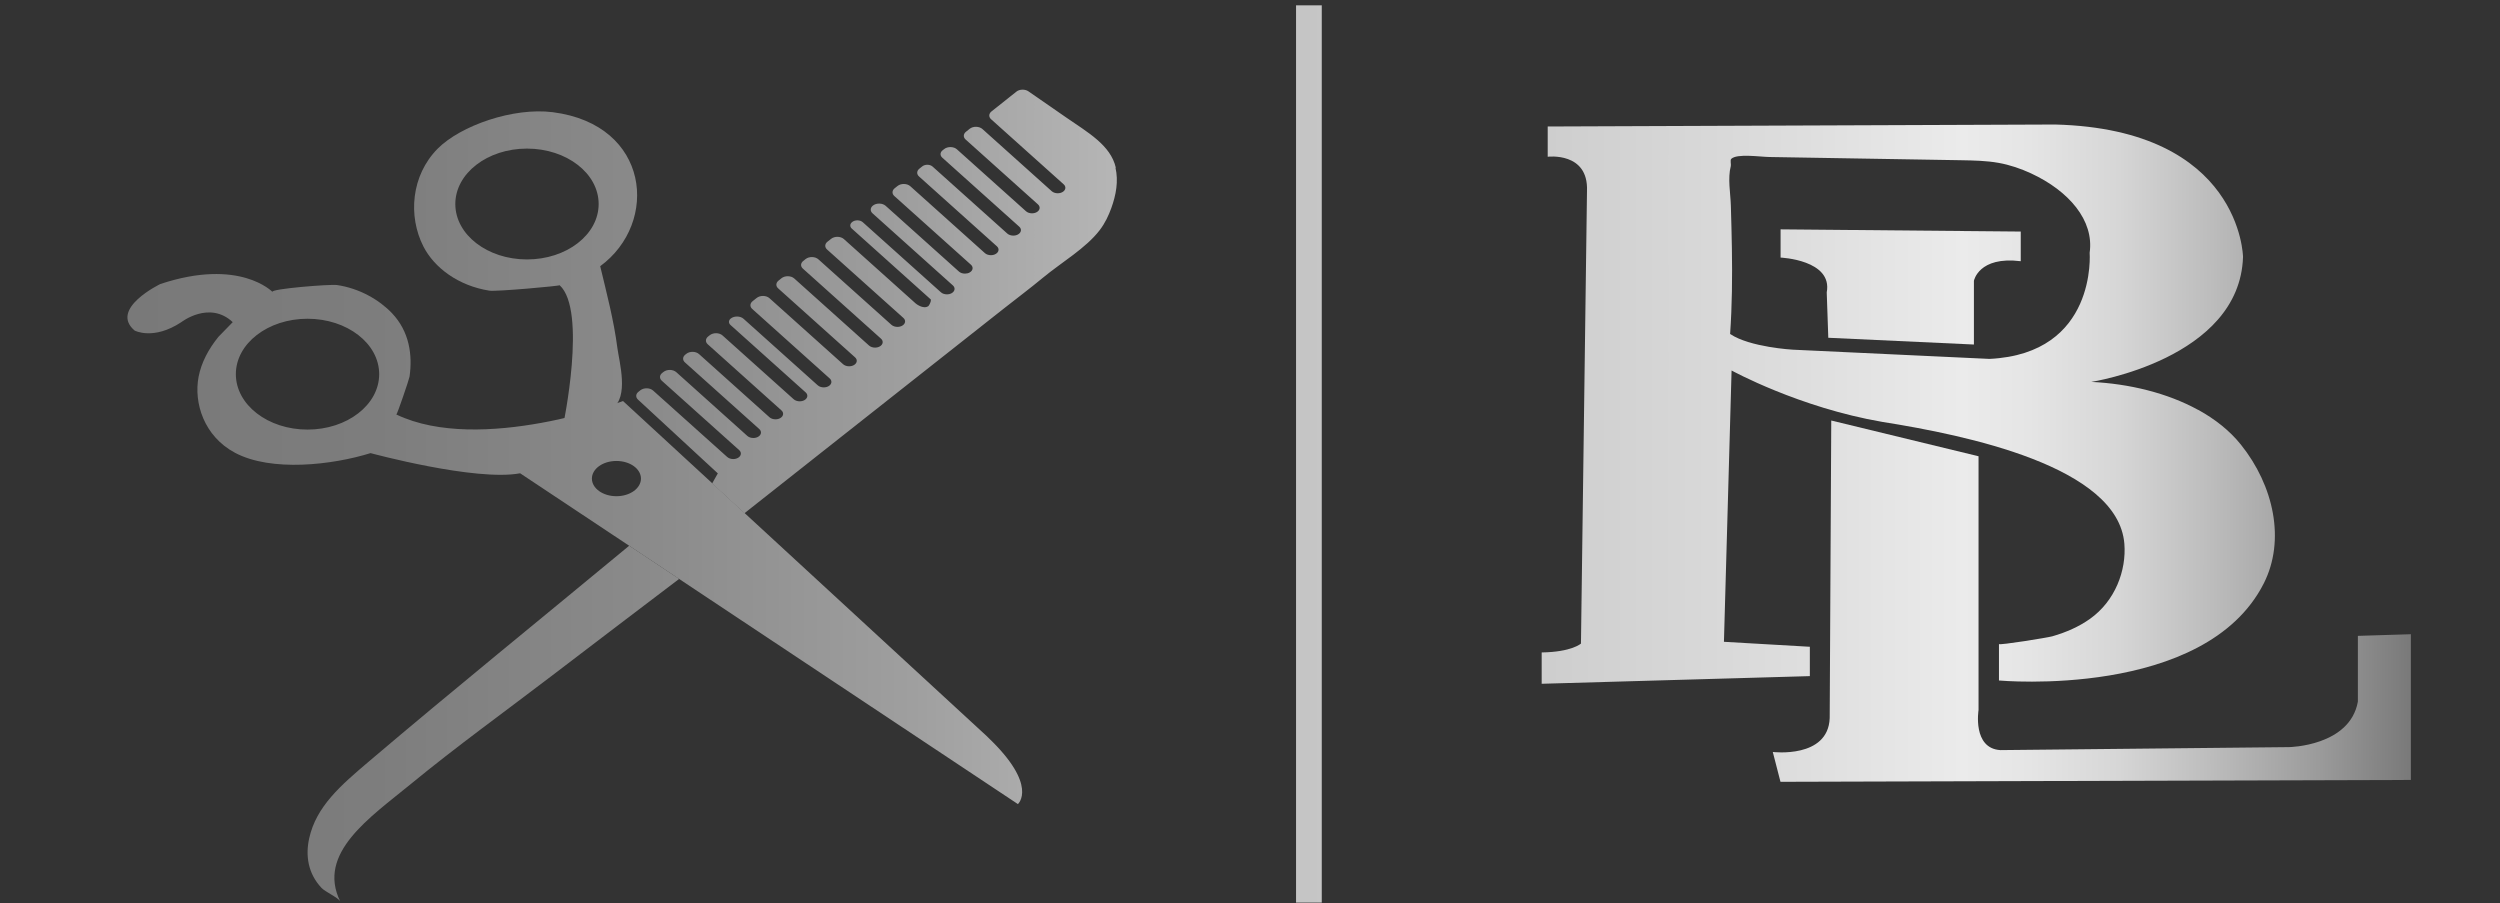 <svg xmlns="http://www.w3.org/2000/svg" width="404" height="146" viewBox="0 0 404 146" fill="none"><rect x="0" y="0" width="404" height="146" fill="#333333" stroke="none"/><g clip-path="url(#clip0_19_1317)"><path d="M96.994 43.017C106.552 36.005 105.065 20.156 89.352 18.134C82.935 17.308 74.411 20.319 70.741 24.013C66.424 28.352 65.928 34.936 68.423 39.831C70.17 43.247 74.041 46.18 79.089 46.971C80.214 47.145 90.57 46.204 90.435 46.089C94.92 50.163 90.99 68.794 90.99 68.794L98.918 65.987C101.697 64.225 100.06 58.443 99.766 56.21C99.195 51.781 98.044 47.405 96.994 43.023V43.017ZM85.161 41.925C78.761 41.925 73.579 37.918 73.579 32.969C73.579 28.02 78.761 24.013 85.161 24.013C91.561 24.013 96.742 28.02 96.742 32.969C96.742 37.918 91.561 41.925 85.161 41.925Z" fill="url(#paint0_linear_19_1317)"></path><path d="M213.598 -0.587H209.441V147.039H213.598V-0.587Z" fill="url(#paint1_linear_19_1317)"></path><path d="M109.752 93.55C102.915 98.728 96.104 103.918 89.293 109.114C81.642 114.957 73.756 120.642 66.407 126.683C59.823 132.09 51.13 137.86 54.985 145.675C54.683 145.066 52.55 144.118 51.962 143.491C49.745 141.143 49.358 138.222 49.963 135.482C51.105 130.304 55.078 126.906 59.638 123.032C73.454 111.299 87.664 99.802 101.681 88.185L109.752 93.55Z" fill="url(#paint2_linear_19_1317)"></path><path d="M159.596 119.085L100.681 64.81C100.681 64.81 77.644 73.495 64.047 66.983C64.165 67.037 66.13 61.256 66.18 60.87C66.684 57.381 66.164 53.579 63.35 50.616C61.293 48.449 58.076 46.596 54.481 46.065C53.322 45.896 43.597 46.687 44.034 47.176C44.034 47.176 38.743 41.629 25.91 45.896C25.91 45.896 17.604 49.892 21.753 53.416C21.753 53.416 24.776 55.045 29.303 52.058C29.303 52.058 33.838 48.528 37.609 52.058C37.617 52.064 35.425 54.285 35.299 54.43C33.687 56.41 32.528 58.612 32.091 60.894C31.285 65.124 32.973 70.508 37.978 73.169C43.857 76.301 53.717 75.143 59.882 73.223C59.882 73.223 76.872 77.834 84.052 76.482L164.493 129.942C164.493 129.942 167.894 126.954 159.58 119.085H159.596ZM49.694 69.421C43.295 69.421 38.113 65.414 38.113 60.465C38.113 55.516 43.295 51.509 49.694 51.509C56.094 51.509 61.276 55.516 61.276 60.465C61.276 65.414 56.094 69.421 49.694 69.421ZM99.615 80.188C97.423 80.188 95.651 78.915 95.651 77.339C95.651 75.764 97.423 74.491 99.615 74.491C101.807 74.491 103.579 75.764 103.579 77.339C103.579 78.915 101.807 80.188 99.615 80.188Z" fill="url(#paint3_linear_19_1317)"></path><path d="M355.207 66.231C350.26 63.515 344.113 62.012 337.948 61.716C337.948 61.716 361.951 58.029 362.472 41.523C362.472 41.523 362.211 20.901 332.12 20.122L250.109 20.442V25.33C250.109 25.33 256.702 24.503 256.458 30.84L255.484 103.999C255.484 103.999 254.014 105.362 249.135 105.435V110.498L292.471 109.261V104.518L278.588 103.715L279.823 59.87C279.823 59.87 290.732 65.868 304.186 68.18C317.708 70.322 342.299 75.368 343.298 87.879C343.642 92.176 341.82 97.13 337.705 100.033C335.975 101.259 333.908 102.182 331.649 102.828C330.893 103.045 323.033 104.312 323.033 104.077V109.967C323.033 109.967 356.332 113.039 365.831 94.27C369.35 87.317 367.46 78.5 362.127 71.849C360.33 69.604 357.962 67.733 355.232 66.231H355.207ZM321.504 57.999L289.724 56.508C289.724 56.508 282.804 56.128 279.587 53.973C279.907 49.368 279.949 44.758 279.873 40.147C279.839 37.841 279.772 35.53 279.705 33.224C279.646 31.16 279.176 28.867 279.697 26.833C279.764 26.573 279.562 25.88 279.772 25.674C280.696 24.787 284.341 25.342 285.945 25.372C291.068 25.457 296.208 25.541 301.356 25.632C306.504 25.723 311.695 25.807 316.885 25.892C318.917 25.928 320.975 25.964 322.974 26.32C324.821 26.652 326.585 27.262 328.214 28.016C334.337 30.858 338.435 35.62 337.688 40.847C337.688 40.847 338.956 57.16 321.496 57.999H321.504Z" fill="url(#paint4_linear_19_1317)"></path><path d="M295.444 54.583L318.984 55.675V45.379C318.984 45.379 319.74 41.366 326.551 42.211V37.419L287.742 37.063V41.625C287.742 41.625 296.199 41.993 295.2 47.25L295.452 54.577L295.444 54.583Z" fill="url(#paint5_linear_19_1317)"></path><path d="M295.939 67.957L319.732 73.732V114.747C319.732 114.747 318.724 120.939 323.259 121.217L369.921 120.734C369.921 120.734 379.739 120.583 381.032 113.389V102.755L389.598 102.49V126.039L287.725 126.341L286.482 121.519C286.482 121.519 295.427 122.623 295.679 116.051L295.931 67.963L295.939 67.957Z" fill="url(#paint6_linear_19_1317)"></path><path d="M180.315 27.097C179.484 23.445 175.73 21.363 172.244 18.949L166.197 14.761C165.643 14.381 164.761 14.399 164.249 14.809L160.218 18.014C159.773 18.37 159.747 18.907 160.167 19.275L171.892 29.788C172.32 30.169 172.236 30.73 171.698 31.038C171.472 31.171 171.195 31.231 170.926 31.231C170.565 31.231 170.204 31.116 169.96 30.899L158.765 20.856C158.244 20.386 157.262 20.368 156.699 20.814L156.103 21.291C155.657 21.647 155.632 22.184 156.052 22.552L167.734 33.029C168.163 33.41 168.079 33.971 167.541 34.279C167.314 34.411 167.037 34.472 166.769 34.472C166.407 34.472 166.046 34.357 165.803 34.14L154.641 24.134C154.121 23.663 153.138 23.645 152.575 24.091L152.323 24.29C151.903 24.622 151.878 25.129 152.273 25.479L164.711 36.632C165.139 37.013 165.055 37.574 164.518 37.882C164.291 38.014 164.014 38.075 163.745 38.075C163.384 38.075 163.023 37.96 162.779 37.743L150.711 26.922C150.291 26.541 149.493 26.523 149.039 26.886L148.569 27.26C148.124 27.616 148.099 28.153 148.519 28.521L161.091 39.795C161.52 40.175 161.436 40.736 160.898 41.044C160.671 41.177 160.394 41.237 160.125 41.237C159.764 41.237 159.403 41.123 159.16 40.905L147.108 30.096C146.587 29.625 145.604 29.607 145.042 30.054L144.58 30.422C144.135 30.778 144.11 31.315 144.53 31.683L156.9 42.776C157.329 43.156 157.245 43.718 156.707 44.025C156.48 44.158 156.203 44.218 155.935 44.218C155.573 44.218 155.212 44.104 154.969 43.887L143.127 33.265C142.606 32.794 141.624 32.776 141.061 33.222C140.616 33.578 140.591 34.116 141.011 34.484L153.986 46.126C154.414 46.506 154.33 47.067 153.793 47.375C153.566 47.508 153.289 47.568 153.02 47.568C152.659 47.568 152.298 47.453 152.055 47.236L139.423 35.908C138.995 35.522 138.18 35.504 137.718 35.872L137.693 35.896C137.324 36.186 137.307 36.632 137.651 36.94L150.425 48.401C150.476 48.92 150.03 49.463 150.03 49.463C149.165 50.054 147.964 49.029 147.964 49.029L136.375 38.636C135.854 38.165 134.871 38.147 134.309 38.594L133.712 39.065C133.267 39.42 133.242 39.958 133.662 40.326L145.991 51.382C146.419 51.762 146.335 52.324 145.798 52.632C145.571 52.764 145.294 52.825 145.025 52.825C144.664 52.825 144.303 52.71 144.059 52.493L132.251 41.907C131.73 41.436 130.748 41.418 130.185 41.865L129.799 42.173C129.362 42.523 129.337 43.042 129.748 43.41L142.371 54.732C142.799 55.112 142.715 55.673 142.178 55.981C141.951 56.114 141.674 56.174 141.405 56.174C141.044 56.174 140.683 56.059 140.439 55.842L128.354 45.003C127.833 44.532 126.851 44.514 126.288 44.961L125.809 45.347C125.364 45.703 125.339 46.24 125.759 46.608L138.18 57.749C138.609 58.13 138.525 58.691 137.987 58.999C137.76 59.131 137.483 59.192 137.214 59.192C136.853 59.192 136.492 59.077 136.249 58.86L124.348 48.19C123.827 47.719 122.845 47.701 122.282 48.147L121.619 48.672C121.173 49.029 121.148 49.566 121.568 49.934L134.082 61.159C134.51 61.539 134.426 62.101 133.889 62.408C133.662 62.541 133.385 62.602 133.116 62.602C132.755 62.602 132.394 62.487 132.15 62.27L120.157 51.515C119.637 51.044 118.654 51.026 118.091 51.473C117.722 51.769 117.705 52.209 118.049 52.517L130.193 63.41C130.622 63.791 130.538 64.352 130 64.66C129.773 64.792 129.496 64.853 129.228 64.853C128.866 64.853 128.505 64.738 128.262 64.521L116.764 54.213C116.244 53.742 115.261 53.724 114.698 54.17L114.429 54.382C113.984 54.738 113.959 55.275 114.379 55.643L126.28 66.319C126.708 66.7 126.624 67.261 126.087 67.569C125.86 67.701 125.583 67.762 125.314 67.762C124.953 67.762 124.592 67.647 124.348 67.43L112.968 57.224C112.447 56.754 111.465 56.735 110.902 57.182L110.743 57.309C110.297 57.665 110.272 58.202 110.692 58.57L122.702 69.337C123.13 69.717 123.046 70.278 122.509 70.586C122.282 70.719 122.005 70.779 121.736 70.779C121.375 70.779 121.014 70.665 120.77 70.447L109.29 60.145C108.769 59.675 107.786 59.656 107.224 60.103L107.005 60.272C106.56 60.628 106.535 61.165 106.955 61.533L119.452 72.741C119.88 73.121 119.796 73.682 119.259 73.99C119.032 74.123 118.755 74.183 118.486 74.183C118.125 74.183 117.764 74.068 117.52 73.851L105.544 63.115C105.023 62.644 104.041 62.626 103.478 63.072L103.167 63.32C102.722 63.67 102.697 64.201 103.1 64.575L116 76.501L115.076 78.13L120.3 82.94C125.163 79.102 130.025 75.269 134.88 71.431C143.958 64.267 153.046 57.097 162.124 49.934C164.266 48.244 166.475 46.59 168.549 44.87C171.581 42.366 175.495 40.102 177.729 37.169C178.577 36.053 179.148 34.84 179.593 33.609C180.357 31.49 180.76 29.275 180.265 27.115L180.315 27.097Z" fill="url(#paint7_linear_19_1317)"></path></g><defs><linearGradient id="paint0_linear_19_1317" x1="20.594" y1="73.223" x2="383.406" y2="73.223" gradientUnits="userSpaceOnUse"><stop stop-color="#797979"></stop><stop offset="0.11" stop-color="#7D7D7D"></stop><stop offset="0.23" stop-color="#8A8A8A"></stop><stop offset="0.35" stop-color="#9F9F9F"></stop><stop offset="0.47" stop-color="#BDBDBD"></stop><stop offset="0.48" stop-color="#C2C2C2"></stop><stop offset="0.58" stop-color="#C9C9C9"></stop><stop offset="0.73" stop-color="#DEDEDE"></stop><stop offset="0.8" stop-color="#EBEBEB"></stop><stop offset="0.83" stop-color="#E5E5E5"></stop><stop offset="0.87" stop-color="#D6D6D6"></stop><stop offset="0.91" stop-color="#BDBDBD"></stop><stop offset="0.96" stop-color="#9A9A9A"></stop><stop offset="1" stop-color="#797979"></stop></linearGradient><linearGradient id="paint1_linear_19_1317" x1="20.593" y1="73.223" x2="383.407" y2="73.223" gradientUnits="userSpaceOnUse"><stop stop-color="#797979"></stop><stop offset="0.11" stop-color="#7D7D7D"></stop><stop offset="0.23" stop-color="#8A8A8A"></stop><stop offset="0.35" stop-color="#9F9F9F"></stop><stop offset="0.47" stop-color="#BDBDBD"></stop><stop offset="0.48" stop-color="#C2C2C2"></stop><stop offset="0.58" stop-color="#C9C9C9"></stop><stop offset="0.73" stop-color="#DEDEDE"></stop><stop offset="0.8" stop-color="#EBEBEB"></stop><stop offset="0.83" stop-color="#E5E5E5"></stop><stop offset="0.87" stop-color="#D6D6D6"></stop><stop offset="0.91" stop-color="#BDBDBD"></stop><stop offset="0.96" stop-color="#9A9A9A"></stop><stop offset="1" stop-color="#797979"></stop></linearGradient><linearGradient id="paint2_linear_19_1317" x1="20.594" y1="73.223" x2="383.406" y2="73.223" gradientUnits="userSpaceOnUse"><stop stop-color="#797979"></stop><stop offset="0.11" stop-color="#7D7D7D"></stop><stop offset="0.23" stop-color="#8A8A8A"></stop><stop offset="0.35" stop-color="#9F9F9F"></stop><stop offset="0.47" stop-color="#BDBDBD"></stop><stop offset="0.48" stop-color="#C2C2C2"></stop><stop offset="0.58" stop-color="#C9C9C9"></stop><stop offset="0.73" stop-color="#DEDEDE"></stop><stop offset="0.8" stop-color="#EBEBEB"></stop><stop offset="0.83" stop-color="#E5E5E5"></stop><stop offset="0.87" stop-color="#D6D6D6"></stop><stop offset="0.91" stop-color="#BDBDBD"></stop><stop offset="0.96" stop-color="#9A9A9A"></stop><stop offset="1" stop-color="#797979"></stop></linearGradient><linearGradient id="paint3_linear_19_1317" x1="20.594" y1="73.223" x2="383.406" y2="73.223" gradientUnits="userSpaceOnUse"><stop stop-color="#797979"></stop><stop offset="0.11" stop-color="#7D7D7D"></stop><stop offset="0.23" stop-color="#8A8A8A"></stop><stop offset="0.35" stop-color="#9F9F9F"></stop><stop offset="0.47" stop-color="#BDBDBD"></stop><stop offset="0.48" stop-color="#C2C2C2"></stop><stop offset="0.58" stop-color="#C9C9C9"></stop><stop offset="0.73" stop-color="#DEDEDE"></stop><stop offset="0.8" stop-color="#EBEBEB"></stop><stop offset="0.83" stop-color="#E5E5E5"></stop><stop offset="0.87" stop-color="#D6D6D6"></stop><stop offset="0.91" stop-color="#BDBDBD"></stop><stop offset="0.96" stop-color="#9A9A9A"></stop><stop offset="1" stop-color="#797979"></stop></linearGradient><linearGradient id="paint4_linear_19_1317" x1="26.794" y1="75.229" x2="389.607" y2="75.229" gradientUnits="userSpaceOnUse"><stop stop-color="#797979"></stop><stop offset="0.11" stop-color="#7D7D7D"></stop><stop offset="0.23" stop-color="#8A8A8A"></stop><stop offset="0.35" stop-color="#9F9F9F"></stop><stop offset="0.47" stop-color="#BDBDBD"></stop><stop offset="0.48" stop-color="#C2C2C2"></stop><stop offset="0.58" stop-color="#C9C9C9"></stop><stop offset="0.73" stop-color="#DEDEDE"></stop><stop offset="0.8" stop-color="#EBEBEB"></stop><stop offset="0.83" stop-color="#E5E5E5"></stop><stop offset="0.87" stop-color="#D6D6D6"></stop><stop offset="0.91" stop-color="#BDBDBD"></stop><stop offset="0.96" stop-color="#9A9A9A"></stop><stop offset="1" stop-color="#797979"></stop></linearGradient><linearGradient id="paint5_linear_19_1317" x1="26.794" y1="75.229" x2="389.607" y2="75.229" gradientUnits="userSpaceOnUse"><stop stop-color="#797979"></stop><stop offset="0.11" stop-color="#7D7D7D"></stop><stop offset="0.23" stop-color="#8A8A8A"></stop><stop offset="0.35" stop-color="#9F9F9F"></stop><stop offset="0.47" stop-color="#BDBDBD"></stop><stop offset="0.48" stop-color="#C2C2C2"></stop><stop offset="0.58" stop-color="#C9C9C9"></stop><stop offset="0.73" stop-color="#DEDEDE"></stop><stop offset="0.8" stop-color="#EBEBEB"></stop><stop offset="0.83" stop-color="#E5E5E5"></stop><stop offset="0.87" stop-color="#D6D6D6"></stop><stop offset="0.91" stop-color="#BDBDBD"></stop><stop offset="0.96" stop-color="#9A9A9A"></stop><stop offset="1" stop-color="#797979"></stop></linearGradient><linearGradient id="paint6_linear_19_1317" x1="26.794" y1="75.229" x2="389.607" y2="75.229" gradientUnits="userSpaceOnUse"><stop stop-color="#797979"></stop><stop offset="0.11" stop-color="#7D7D7D"></stop><stop offset="0.23" stop-color="#8A8A8A"></stop><stop offset="0.35" stop-color="#9F9F9F"></stop><stop offset="0.47" stop-color="#BDBDBD"></stop><stop offset="0.48" stop-color="#C2C2C2"></stop><stop offset="0.58" stop-color="#C9C9C9"></stop><stop offset="0.73" stop-color="#DEDEDE"></stop><stop offset="0.8" stop-color="#EBEBEB"></stop><stop offset="0.83" stop-color="#E5E5E5"></stop><stop offset="0.87" stop-color="#D6D6D6"></stop><stop offset="0.91" stop-color="#BDBDBD"></stop><stop offset="0.96" stop-color="#9A9A9A"></stop><stop offset="1" stop-color="#797979"></stop></linearGradient><linearGradient id="paint7_linear_19_1317" x1="20.594" y1="73.224" x2="383.406" y2="73.224" gradientUnits="userSpaceOnUse"><stop stop-color="#797979"></stop><stop offset="0.11" stop-color="#7D7D7D"></stop><stop offset="0.23" stop-color="#8A8A8A"></stop><stop offset="0.35" stop-color="#9F9F9F"></stop><stop offset="0.47" stop-color="#BDBDBD"></stop><stop offset="0.48" stop-color="#C2C2C2"></stop><stop offset="0.58" stop-color="#C9C9C9"></stop><stop offset="0.73" stop-color="#DEDEDE"></stop><stop offset="0.8" stop-color="#EBEBEB"></stop><stop offset="0.83" stop-color="#E5E5E5"></stop><stop offset="0.87" stop-color="#D6D6D6"></stop><stop offset="0.91" stop-color="#BDBDBD"></stop><stop offset="0.96" stop-color="#9A9A9A"></stop><stop offset="1" stop-color="#797979"></stop></linearGradient><clipPath id="clip0_19_1317"><rect width="404" height="145" fill="white" transform="translate(0 0.862)"></rect></clipPath></defs></svg>
